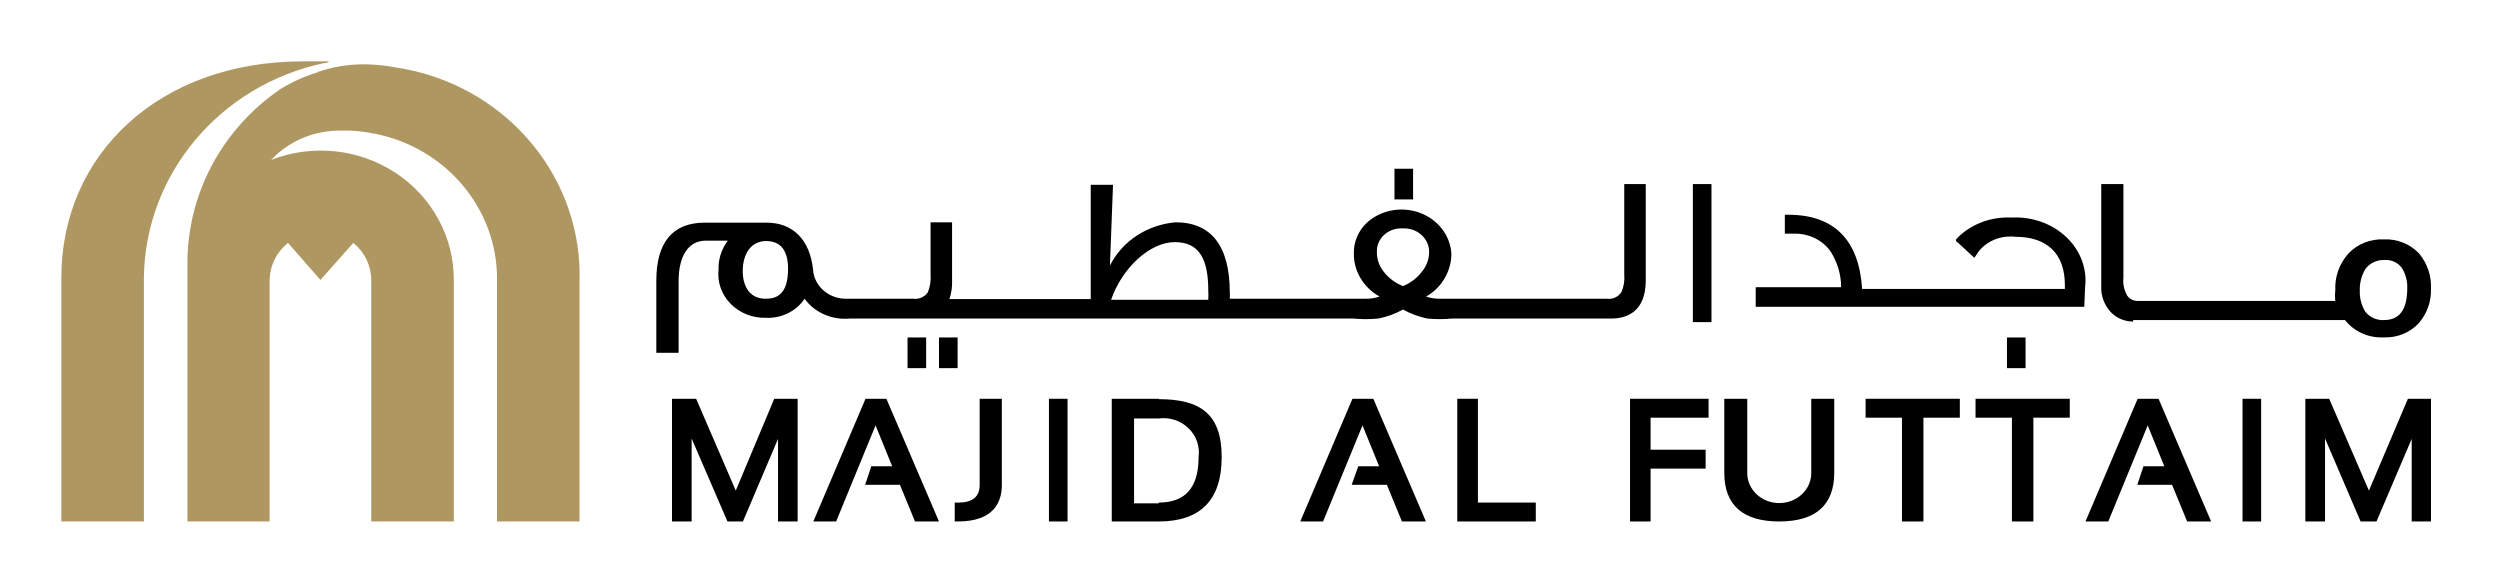 <svg width="163" height="38" viewBox="0 0 163 38" fill="none" xmlns="http://www.w3.org/2000/svg">
<path d="M19.747 4C10.378 4 4 10.063 4 18.106V34H9.382C9.382 34 9.382 25.256 9.382 18.082C9.472 11.358 14.32 5.577 21.092 4.121C21.317 4.121 21.616 4 21.317 4H19.747ZM20.768 4.7C19.889 4.958 19.05 5.332 18.277 5.812C14.429 8.444 12.165 12.744 12.222 17.309V18.058C12.222 18.058 12.222 18.203 12.222 18.251V34H17.579V18.251C17.596 17.316 18.033 16.434 18.775 15.836L20.893 18.251L23.036 15.836C23.772 16.436 24.2 17.319 24.207 18.251V34H29.588V18.251C29.598 15.453 28.172 12.834 25.783 11.264C23.394 9.695 20.356 9.38 17.679 10.425C18.851 9.177 20.523 8.481 22.263 8.517C22.839 8.498 23.416 8.538 23.983 8.638C28.738 9.359 32.282 13.273 32.404 17.937V34H37.786V18.348C37.983 11.675 33.198 5.833 26.449 4.507L25.328 4.314C24.783 4.236 24.234 4.196 23.683 4.193C22.664 4.194 21.653 4.366 20.694 4.7H20.768Z" fill="#AF9762"/>
<path fill-rule="evenodd" clip-rule="evenodd" d="M47.972 31.987L45.389 26H43.815V34H45.094V28.591L47.431 34H48.439L50.727 28.616V34H52.006V26H50.481L47.972 31.987Z" fill="black"/>
<path fill-rule="evenodd" clip-rule="evenodd" d="M56.432 26L53.029 34H54.516L57.087 27.736L58.171 30.402H56.81L56.407 31.61H58.675L59.658 34H61.221L57.793 26H56.432Z" fill="black"/>
<path fill-rule="evenodd" clip-rule="evenodd" d="M63.874 31.618C63.874 32.395 63.41 32.771 62.455 32.771H62.248V34H62.455C64.829 34 65.32 32.696 65.32 31.618V26H63.874V31.618Z" fill="black"/>
<path d="M69.604 26H68.391V34H69.604V26Z" fill="black"/>
<path d="M75.551 32.818H73.941V27.283H75.551C76.265 27.191 76.982 27.426 77.491 27.919C78.001 28.412 78.243 29.107 78.148 29.799C78.148 31.786 77.291 32.767 75.551 32.767V32.818ZM75.551 26H72.486V34H75.551C78.278 34 79.654 32.591 79.654 29.799C79.654 27.006 78.278 26.025 75.551 26.025" fill="black"/>
<path fill-rule="evenodd" clip-rule="evenodd" d="M88.18 26L84.777 34H86.264L88.835 27.736L89.919 30.402H88.558L88.13 31.61H90.424L91.406 34H92.969L89.541 26H88.18Z" fill="black"/>
<path fill-rule="evenodd" clip-rule="evenodd" d="M96.36 26H95.014V34H100.134V32.767H96.36V26Z" fill="black"/>
<path fill-rule="evenodd" clip-rule="evenodd" d="M106.278 34H107.618V30.553H111.207V29.321H107.618V27.233H111.398V26H106.278V34Z" fill="black"/>
<path fill-rule="evenodd" clip-rule="evenodd" d="M118.094 30.85C118.094 31.927 117.16 32.8 116.008 32.8C114.856 32.8 113.922 31.927 113.922 30.85V26H112.424V30.825C112.424 32.925 113.627 34 116.008 34C118.388 34 119.592 32.925 119.592 30.825V26H118.094V30.85Z" fill="black"/>
<path fill-rule="evenodd" clip-rule="evenodd" d="M121.637 27.233H124.009V34H125.408V27.233H127.781V26H121.637V27.233Z" fill="black"/>
<path fill-rule="evenodd" clip-rule="evenodd" d="M128.805 27.233H131.177V34H132.576V27.233H134.949V26H128.805V27.233Z" fill="black"/>
<path fill-rule="evenodd" clip-rule="evenodd" d="M139.375 26L135.973 34H137.46L140.031 27.736L141.115 30.402H139.754L139.35 31.61H141.619L142.602 34H144.165L140.737 26H139.375Z" fill="black"/>
<path d="M147.426 26H146.213V34H147.426V26Z" fill="black"/>
<path fill-rule="evenodd" clip-rule="evenodd" d="M154.454 31.987L151.863 26H150.309V34H151.592V28.591L153.911 34H154.947L157.242 28.616V34H158.501V26H156.995L154.454 31.987Z" fill="black"/>
<path d="M60.385 22.003H59.172V24.003H60.385V22.003Z" fill="black"/>
<path d="M62.436 22.003H61.223V24.003H62.436V22.003Z" fill="black"/>
<path d="M92.133 11.002H90.92V13.002H92.133V11.002Z" fill="black"/>
<path d="M49.904 19.477C48.978 19.477 48.427 18.795 48.427 17.667C48.427 16.538 48.978 15.716 49.954 15.716C50.931 15.716 51.382 16.374 51.382 17.526C51.382 19.288 50.555 19.477 49.904 19.477ZM78.779 18.936C78.791 19.14 78.791 19.343 78.779 19.547H72.443C73.144 17.502 74.948 15.786 76.6 15.786C78.253 15.786 78.779 16.985 78.779 18.936ZM91.451 14.893C91.909 14.867 92.357 15.022 92.686 15.322C93.015 15.622 93.194 16.038 93.179 16.468C93.17 16.91 93.012 17.338 92.728 17.69C92.414 18.114 91.98 18.447 91.476 18.654C90.962 18.452 90.519 18.118 90.199 17.69C89.917 17.329 89.768 16.892 89.773 16.445C89.751 16.023 89.921 15.612 90.242 15.316C90.562 15.02 91.002 14.866 91.451 14.893ZM107.304 18.348V12.002H105.901V17.878C105.938 18.27 105.878 18.664 105.726 19.03C105.532 19.356 105.142 19.534 104.749 19.477H93.88C93.573 19.482 93.267 19.434 92.979 19.335C93.443 19.077 93.83 18.713 94.106 18.278C94.449 17.755 94.631 17.153 94.632 16.538C94.557 15.341 93.743 14.296 92.55 13.866C91.358 13.435 90.007 13.699 89.097 14.541C88.547 15.076 88.25 15.796 88.271 16.538C88.26 17.685 88.899 18.75 89.948 19.335C89.66 19.434 89.354 19.482 89.047 19.477H80.182C80.194 19.344 80.194 19.21 80.182 19.077C80.182 16.045 78.98 14.494 76.65 14.494C74.791 14.653 73.161 15.727 72.368 17.314L72.569 12.049H71.116V19.5H61.9C62.03 19.121 62.09 18.723 62.075 18.325V14.494H60.673V17.878C60.706 18.277 60.647 18.678 60.498 19.053C60.292 19.365 59.907 19.532 59.521 19.477H55.289C54.717 19.509 54.156 19.326 53.728 18.969C53.3 18.611 53.042 18.109 53.01 17.573C52.809 15.645 51.707 14.517 49.979 14.517H45.947C43.869 14.517 42.792 15.786 42.792 18.301V23.002H44.245V18.325C44.245 16.68 44.896 15.692 45.998 15.692H47.45C47.036 16.25 46.825 16.917 46.849 17.596C46.762 18.41 47.053 19.22 47.648 19.819C48.242 20.418 49.083 20.747 49.954 20.722C50.968 20.763 51.925 20.286 52.459 19.477C53.116 20.385 54.251 20.881 55.414 20.769H88.221C88.77 20.821 89.324 20.821 89.873 20.769C90.438 20.655 90.979 20.457 91.476 20.182C91.967 20.452 92.499 20.65 93.054 20.769C93.595 20.82 94.141 20.82 94.682 20.769H105.05C106.076 20.769 107.304 20.323 107.304 18.278" fill="black"/>
<path d="M111.588 12.002H110.375V21.002H111.588V12.002Z" fill="black"/>
<path fill-rule="evenodd" clip-rule="evenodd" d="M135.946 18.747C136.098 17.545 135.653 16.343 134.73 15.464C133.808 14.584 132.501 14.116 131.16 14.184C129.773 14.115 128.431 14.639 127.539 15.599V15.736L127.691 15.85L128.527 16.625L128.729 16.808L128.881 16.58C129.388 15.77 130.39 15.319 131.413 15.439C133.49 15.439 134.63 16.557 134.63 18.587C134.63 18.587 134.63 18.747 134.63 18.838H121.41C121.208 15.644 119.587 14.002 116.599 14.002H116.371V15.234H117.004C117.98 15.225 118.887 15.686 119.385 16.443C119.814 17.141 120.04 17.926 120.043 18.724H114.472V20.002H135.896L135.946 18.747Z" fill="black"/>
<path d="M132.067 22.003H130.854V24.003H132.067V22.003Z" fill="black"/>
<path d="M155.431 20.869C154.953 20.891 154.496 20.683 154.214 20.316C153.967 19.907 153.844 19.442 153.859 18.971C153.838 18.476 153.961 17.986 154.214 17.553C154.497 17.157 154.977 16.929 155.482 16.952C155.941 16.922 156.38 17.135 156.623 17.505C156.859 17.899 156.974 18.349 156.952 18.802C156.952 20.196 156.445 20.869 155.431 20.869ZM139.08 20.869H152.896C153.488 21.624 154.44 22.048 155.431 21.998C156.302 22.031 157.142 21.686 157.713 21.061C158.256 20.424 158.535 19.621 158.498 18.802C158.536 17.988 158.266 17.187 157.738 16.544C157.16 15.915 156.31 15.57 155.431 15.607C154.557 15.57 153.711 15.905 153.124 16.52C152.526 17.188 152.218 18.047 152.262 18.923C152.236 19.154 152.236 19.388 152.262 19.619H139.333C139.078 19.608 138.843 19.484 138.699 19.283C138.492 18.924 138.404 18.513 138.446 18.106V12.002H137.001V18.658C136.97 19.295 137.207 19.917 137.66 20.388C138.029 20.757 138.543 20.966 139.08 20.965" fill="black"/>
</svg>

